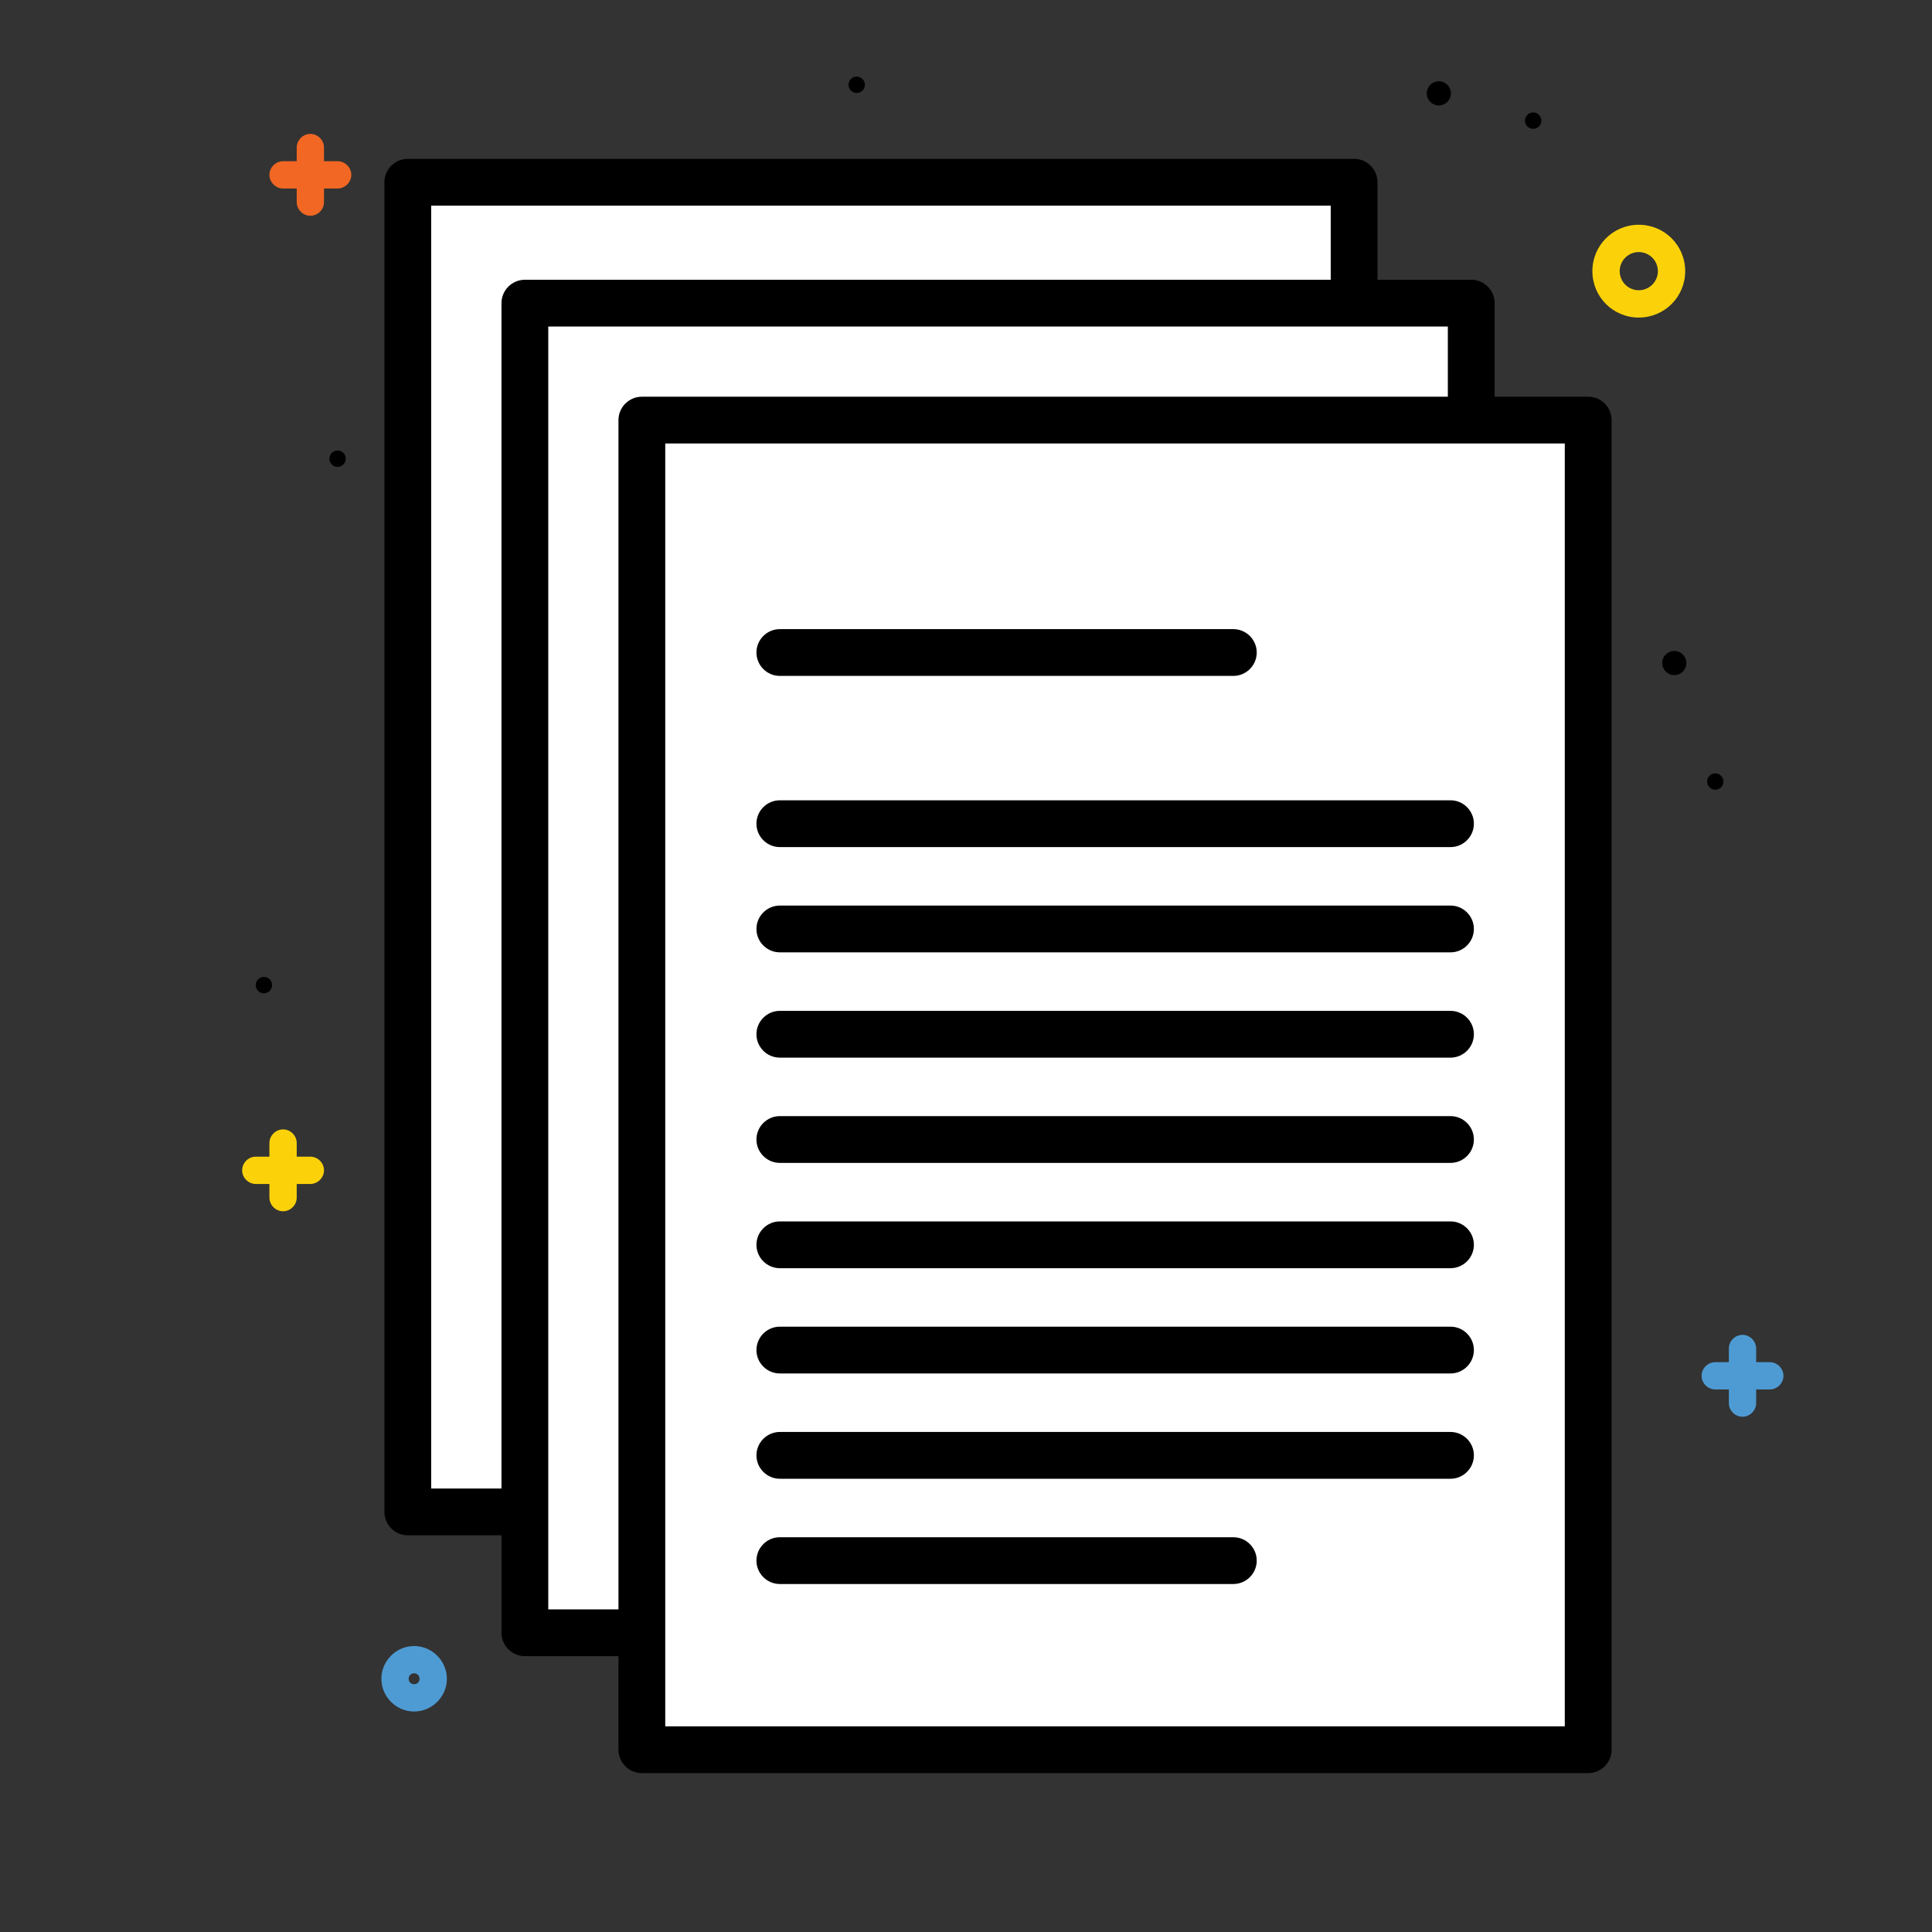 <svg width="60" height="60" viewBox="0 0 60 60" fill="none" xmlns="http://www.w3.org/2000/svg">
<rect x="0" y="0" width="60" height="60" fill="#333333" stroke="none"/>
<path d="M53.27 24.526C53.41 24.526 53.524 24.413 53.524 24.272C53.524 24.132 53.41 24.018 53.27 24.018C53.13 24.018 53.016 24.132 53.016 24.272C53.016 24.413 53.13 24.526 53.27 24.526Z" fill="black"/>
<path d="M10.485 14.5C10.625 14.5 10.739 14.386 10.739 14.245C10.739 14.105 10.625 13.991 10.485 13.991C10.344 13.991 10.23 14.105 10.23 14.245C10.23 14.386 10.344 14.5 10.485 14.5Z" fill="black"/>
<path d="M26.606 2.887C26.746 2.887 26.86 2.773 26.86 2.633C26.86 2.492 26.746 2.378 26.606 2.378C26.465 2.378 26.352 2.492 26.352 2.633C26.352 2.773 26.465 2.887 26.606 2.887Z" fill="black"/>
<path d="M47.614 4.001C47.754 4.001 47.868 3.887 47.868 3.747C47.868 3.606 47.754 3.492 47.614 3.492C47.473 3.492 47.359 3.606 47.359 3.747C47.359 3.887 47.473 4.001 47.614 4.001Z" fill="black"/>
<path d="M8.196 30.848C8.336 30.848 8.45 30.734 8.45 30.593C8.45 30.453 8.336 30.339 8.196 30.339C8.055 30.339 7.941 30.453 7.941 30.593C7.941 30.734 8.055 30.848 8.196 30.848Z" fill="black"/>
<path d="M10.486 5.006H10.062V4.582C10.062 4.352 9.869 4.158 9.639 4.158C9.409 4.158 9.215 4.352 9.215 4.582V5.006H8.791C8.561 5.006 8.367 5.2 8.367 5.43C8.367 5.66 8.561 5.854 8.791 5.854H9.215V6.278C9.215 6.508 9.409 6.701 9.639 6.701C9.869 6.701 10.062 6.508 10.062 6.278V5.854H10.486C10.716 5.854 10.91 5.66 10.91 5.43C10.91 5.2 10.716 5.006 10.486 5.006Z" fill="#F16723"/>
<path d="M44.684 3.274C44.891 3.274 45.059 3.106 45.059 2.899C45.059 2.692 44.891 2.524 44.684 2.524C44.477 2.524 44.309 2.692 44.309 2.899C44.309 3.106 44.477 3.274 44.684 3.274Z" fill="black"/>
<path d="M51.996 20.966C52.204 20.966 52.372 20.798 52.372 20.591C52.372 20.384 52.204 20.216 51.996 20.216C51.789 20.216 51.621 20.384 51.621 20.591C51.621 20.798 51.789 20.966 51.996 20.966Z" fill="black"/>
<path d="M50.894 9.862C50.095 9.862 49.453 9.22 49.453 8.421C49.453 7.622 50.095 6.98 50.894 6.98C51.693 6.98 52.335 7.622 52.335 8.421C52.335 9.22 51.693 9.862 50.894 9.862ZM50.894 7.828C50.567 7.828 50.301 8.094 50.301 8.421C50.301 8.748 50.567 9.014 50.894 9.014C51.221 9.014 51.487 8.748 51.487 8.421C51.487 8.094 51.221 7.828 50.894 7.828Z" fill="#FBD20A"/>
<path d="M54.963 42.303H54.539V41.879C54.539 41.649 54.345 41.455 54.115 41.455C53.885 41.455 53.691 41.649 53.691 41.879V42.303H53.268C53.038 42.303 52.844 42.497 52.844 42.727C52.844 42.957 53.038 43.151 53.268 43.151H53.691V43.575C53.691 43.804 53.885 43.998 54.115 43.998C54.345 43.998 54.539 43.804 54.539 43.575V43.151H54.963C55.193 43.151 55.387 42.957 55.387 42.727C55.387 42.497 55.193 42.303 54.963 42.303Z" fill="#4E9BD4"/>
<path d="M9.639 35.921H9.215V35.498C9.215 35.267 9.021 35.074 8.791 35.074C8.561 35.074 8.367 35.267 8.367 35.498V35.921H7.943C7.713 35.921 7.52 36.115 7.52 36.345C7.52 36.575 7.713 36.769 7.943 36.769H8.367V37.193C8.367 37.423 8.561 37.617 8.791 37.617C9.021 37.617 9.215 37.423 9.215 37.193V36.769H9.639C9.869 36.769 10.062 36.575 10.062 36.345C10.062 36.115 9.869 35.921 9.639 35.921Z" fill="#FBD20A"/>
<path d="M12.861 53.153C12.304 53.153 11.844 52.693 11.844 52.136C11.844 51.579 12.304 51.119 12.861 51.119C13.418 51.119 13.878 51.579 13.878 52.136C13.878 52.693 13.418 53.153 12.861 53.153ZM12.861 51.966C12.764 51.966 12.691 52.039 12.691 52.136C12.691 52.233 12.764 52.305 12.861 52.305C12.958 52.305 13.03 52.233 13.03 52.136C13.03 52.039 12.958 51.966 12.861 51.966Z" fill="#4E9BD4"/>
<path d="M42.053 5.66H12.664V46.953H42.053V5.66Z" fill="white"/>
<path d="M42.053 47.68H12.664C12.264 47.68 11.938 47.353 11.938 46.953V5.66C11.938 5.261 12.264 4.934 12.664 4.934H42.053C42.453 4.934 42.78 5.261 42.78 5.66V46.953C42.78 47.353 42.453 47.68 42.053 47.68ZM13.391 46.227H41.327V6.387H13.391V46.227Z" fill="black"/>
<path d="M45.69 9.414H16.301V50.707H45.69V9.414Z" fill="white"/>
<path d="M45.69 51.434H16.301C15.901 51.434 15.574 51.107 15.574 50.707V9.414C15.574 9.014 15.901 8.688 16.301 8.688H45.69C46.09 8.688 46.417 9.014 46.417 9.414V50.707C46.417 51.107 46.09 51.434 45.69 51.434ZM17.027 49.98H44.964V10.141H17.027V49.98Z" fill="black"/>
<path d="M49.323 13.047H19.934V54.34H49.323V13.047Z" fill="white"/>
<path d="M49.323 55.066H19.934C19.534 55.066 19.207 54.739 19.207 54.34V13.047C19.207 12.647 19.534 12.32 19.934 12.32H49.323C49.723 12.32 50.05 12.647 50.05 13.047V54.34C50.05 54.739 49.723 55.066 49.323 55.066ZM20.66 53.613H48.596V13.773H20.66V53.613Z" fill="black"/>
<path d="M45.047 26.307H24.219C23.819 26.307 23.492 25.98 23.492 25.58C23.492 25.18 23.819 24.854 24.219 24.854H45.047C45.447 24.854 45.773 25.18 45.773 25.58C45.773 25.98 45.447 26.307 45.047 26.307Z" fill="black"/>
<path d="M38.302 20.991H24.219C23.819 20.991 23.492 20.664 23.492 20.264C23.492 19.865 23.819 19.538 24.219 19.538H38.302C38.702 19.538 39.029 19.865 39.029 20.264C39.029 20.664 38.702 20.991 38.302 20.991Z" fill="black"/>
<path d="M45.047 29.576H24.219C23.819 29.576 23.492 29.249 23.492 28.85C23.492 28.45 23.819 28.123 24.219 28.123H45.047C45.447 28.123 45.773 28.45 45.773 28.85C45.773 29.249 45.447 29.576 45.047 29.576Z" fill="black"/>
<path d="M45.047 32.846H24.219C23.819 32.846 23.492 32.519 23.492 32.119C23.492 31.72 23.819 31.393 24.219 31.393H45.047C45.447 31.393 45.773 31.72 45.773 32.119C45.773 32.519 45.447 32.846 45.047 32.846Z" fill="black"/>
<path d="M45.047 36.115H24.219C23.819 36.115 23.492 35.788 23.492 35.389C23.492 34.989 23.819 34.662 24.219 34.662H45.047C45.447 34.662 45.773 34.989 45.773 35.389C45.773 35.788 45.447 36.115 45.047 36.115Z" fill="black"/>
<path d="M45.047 39.385H24.219C23.819 39.385 23.492 39.058 23.492 38.658C23.492 38.259 23.819 37.932 24.219 37.932H45.047C45.447 37.932 45.773 38.259 45.773 38.658C45.773 39.058 45.447 39.385 45.047 39.385Z" fill="black"/>
<path d="M45.047 42.654H24.219C23.819 42.654 23.492 42.327 23.492 41.928C23.492 41.528 23.819 41.201 24.219 41.201H45.047C45.447 41.201 45.773 41.528 45.773 41.928C45.773 42.327 45.447 42.654 45.047 42.654Z" fill="black"/>
<path d="M45.047 45.924H24.219C23.819 45.924 23.492 45.597 23.492 45.197C23.492 44.798 23.819 44.471 24.219 44.471H45.047C45.447 44.471 45.773 44.798 45.773 45.197C45.773 45.597 45.447 45.924 45.047 45.924Z" fill="black"/>
<path d="M38.302 49.193H24.219C23.819 49.193 23.492 48.866 23.492 48.467C23.492 48.067 23.819 47.74 24.219 47.74H38.302C38.702 47.74 39.029 48.067 39.029 48.467C39.029 48.866 38.702 49.193 38.302 49.193Z" fill="black"/>
</svg>
